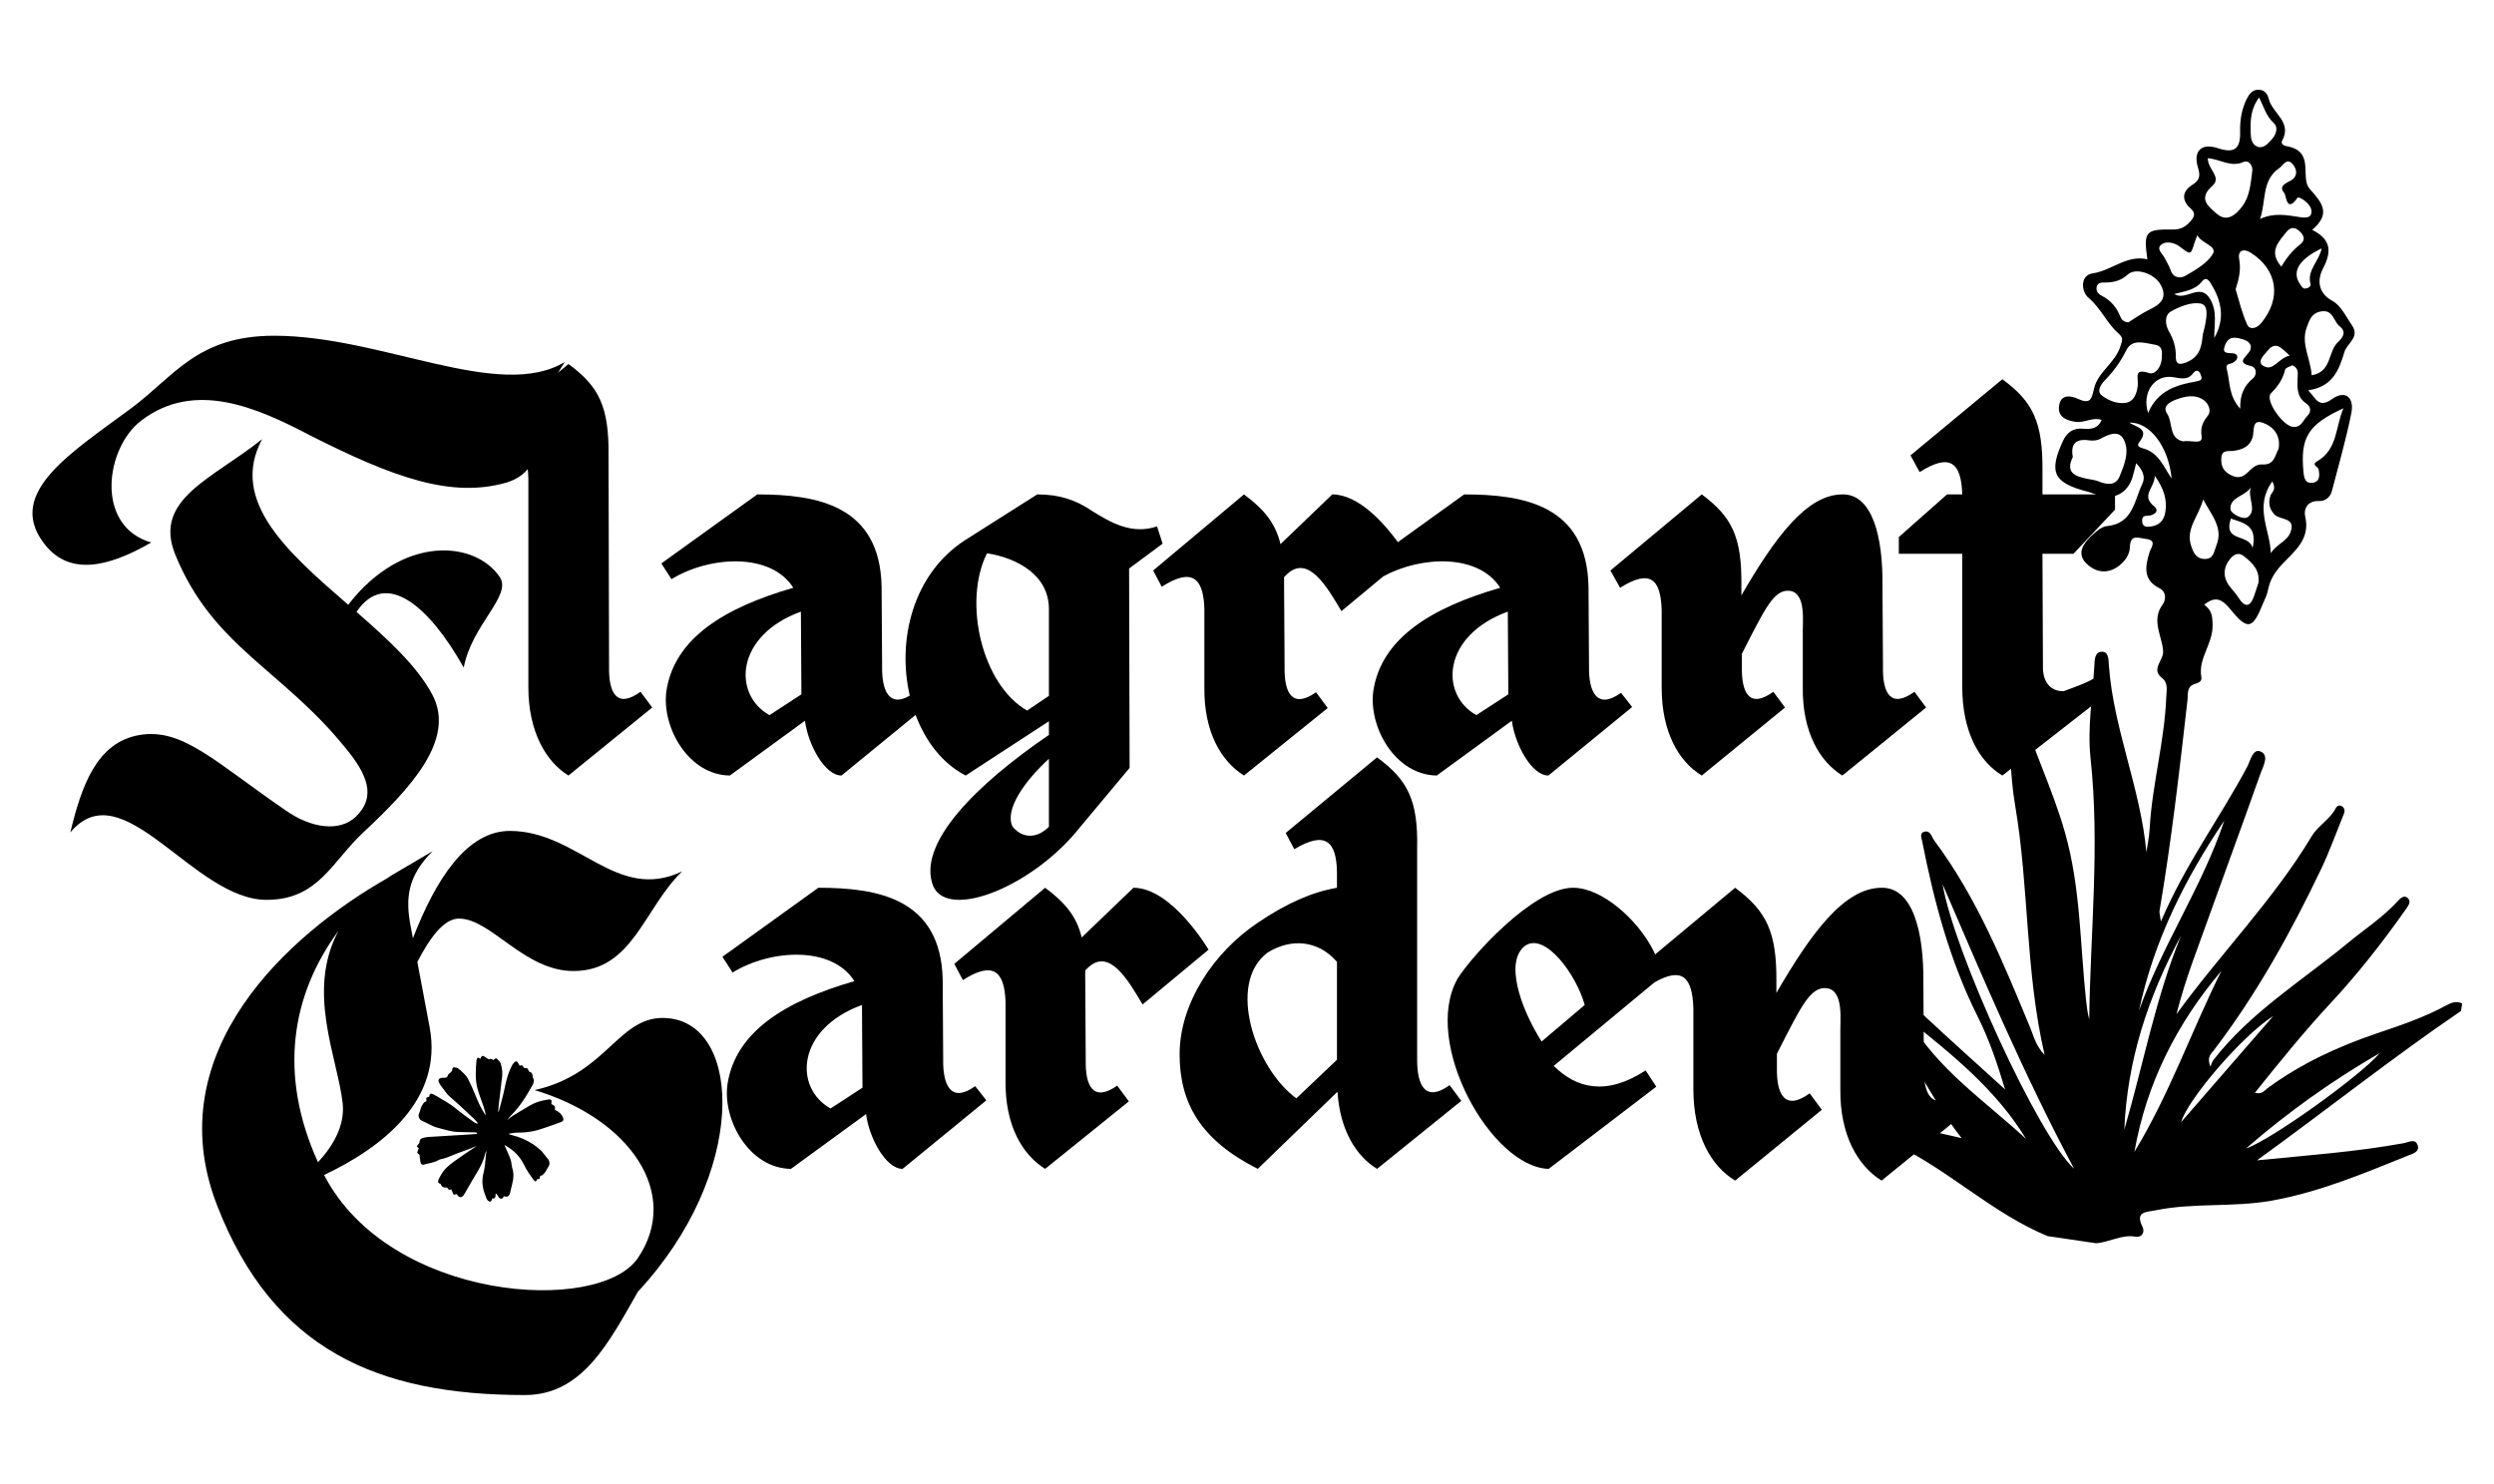 <?xml version="1.0" encoding="UTF-8" standalone="no"?>
<!DOCTYPE svg PUBLIC "-//W3C//DTD SVG 1.1//EN" "http://www.w3.org/Graphics/SVG/1.1/DTD/svg11.dtd">
<svg width="100%" height="100%" viewBox="0 0 924 550" version="1.1" xmlns="http://www.w3.org/2000/svg" xmlns:xlink="http://www.w3.org/1999/xlink" xml:space="preserve" xmlns:serif="http://www.serif.com/" style="fill-rule:evenodd;clip-rule:evenodd;stroke-linejoin:round;stroke-miterlimit:2;">
    <g transform="matrix(1.262,0,0,1.262,-108.669,-368.21)">
        <path d="M124.57,411.697C137.33,402.237 143.93,390.357 166.591,390.357C198.271,390.357 232.591,409.717 251.951,398.057C242.051,411.917 248.871,429.297 234.791,433.477C218.731,438.097 201.791,432.157 176.711,419.397C161.531,411.477 143.271,403.337 127.65,415.217C117.09,423.137 113.79,446.237 130.51,451.077C117.53,458.557 106.09,460.977 98.83,451.077C87.83,436.337 107.41,424.458 124.57,411.697ZM164.39,556.018C142.83,556.018 122.15,517.738 106.75,536.218C110.05,522.578 114.45,509.818 126.99,507.618C139.75,505.418 149.21,515.538 170.111,529.838C177.371,534.899 185.731,536.218 190.571,531.598C196.731,525.658 193.871,519.058 187.491,511.358C168.791,488.258 148.551,481.658 137.551,454.598C130.951,438.318 148.551,432.378 163.072,420.718C153.244,438.971 170.836,454.174 188.337,469.364C204.274,448.743 225.526,450.484 232.808,461.191C236.548,466.691 224.668,475.051 222.248,487.811C212.245,469.936 199.363,458.65 190.766,471.472C199.844,479.383 208.549,487.325 213.008,495.729C220.048,508.929 206.628,523.229 192.768,536.209C183.528,544.789 179.568,556.01 164.388,556.01L164.39,556.018Z" style="fill-rule:nonzero;"/>
    </g>
    <g transform="matrix(1.262,0,0,1.262,-108.669,-368.21)">
        <path d="M282.201,590.764C267.681,589.444 264.821,607.044 243.041,611.884C270.981,620.244 286.161,642.244 273.401,661.164C262.051,677.974 200.501,674.004 181.251,636.804C198.131,628.824 216.261,614.954 212.241,593.414L208.631,574.244C212.341,567.094 216.441,561.514 220.821,561.514C230.281,561.514 239.961,576.914 254.481,576.914C271.861,576.914 275.161,558.434 286.381,547.654C267.021,556.894 255.801,535.774 235.781,535.774C223.071,535.774 213.961,550.154 207.331,567.294L206.741,564.154C204.981,555.354 205.861,548.974 213.121,541.714L200.801,548.974C200.471,549.194 200.151,549.424 199.831,549.644C171.121,565.984 132.401,600.414 149.761,645.544C166.261,688.224 197.061,701.434 240.181,701.434C257.121,701.434 264.821,686.024 273.401,671.064C305.521,636.524 304.201,592.744 282.201,590.764ZM185.481,565.094C175.921,582.964 185.211,602.284 186.721,615.854C187.361,622.244 183.991,628.184 179.461,633.074C167.701,607.145 171.711,583.824 185.481,565.094Z" style="fill-rule:nonzero;"/>
    </g>
    <g transform="matrix(1.262,0,0,1.262,-108.669,-368.21)">
        <path d="M687.236,654.763C671.136,648.111 658.529,635.632 642.965,628.075C641.34,627.279 639.893,626.041 638.475,624.881C637.403,623.997 635.524,623.221 636.186,621.519C636.938,619.589 638.772,620.77 640.057,621.039C647.053,622.545 654.028,624.175 661.983,625.982C654.28,616.21 649.405,605.351 642.358,595.893C636.483,588.01 632.952,578.768 627.139,570.895C626.508,570.028 625.715,568.846 627.039,568.057C628.631,567.113 629.242,568.776 630.076,569.632C644.021,584.034 658.951,597.38 674.75,611.692C672.34,603.657 669.973,596.831 666.719,590.318C658.561,574.04 653.907,556.639 650.422,538.861C650.221,537.815 649.572,536.404 650.986,536.015C652.884,535.495 653.166,537.53 653.98,538.625C666.457,555.345 674.222,574.502 682.132,593.575C683.157,596.034 683.691,598.774 686.357,601.554C680.64,576.898 681.81,552.375 677.718,528.409C676.109,519.008 676.226,509.319 675.614,499.75C675.542,498.546 675.216,496.811 676.692,496.367C678.417,495.846 678.678,497.578 679.026,498.767C682.747,511.489 688.678,523.382 692.325,536.213C696.934,552.444 696.747,569.021 698.509,585.463C698.722,587.366 698.948,589.263 699.45,591.129C699.766,565.56 702.612,540.057 699.835,514.446C698.882,505.569 700.423,496.412 700.948,487.405C701.048,485.685 700.962,483.091 703.3,483.152C705.206,483.198 705.118,485.662 705.226,487.235C706.58,505.843 714.507,523.193 716.23,541.986C716.554,539.767 717.048,537.572 717.171,535.356C717.882,522.253 721.569,509.517 722.071,496.384C722.149,494.379 722.7,492.33 720.753,490.809C717.497,488.272 721.294,485.717 721.144,483.008C720.902,478.609 717.527,473.917 721.019,469.267C721.794,468.22 722.396,465.669 720.013,464.473C715.204,462.063 715.861,458.15 717.13,454.004C717.573,452.536 719.554,450.415 715.993,450.004C713.931,449.765 711.514,448.523 711.395,452.353C711.327,454.683 709.944,456.569 708.153,457.943C704.835,460.48 701.28,459.861 698.608,457.233C695.67,454.333 697.698,451.412 700.063,449.146C701.36,447.908 703.03,446.427 704.651,446.263C712.354,445.499 712.671,438.753 715.065,433.772C716.003,431.829 715.184,429.829 713.225,427.79C712.815,429.367 712.547,430.643 712.155,431.884C710.733,436.5 706.856,438.616 702.292,437.283C701.224,436.98 700.235,436.472 699.169,436.202C688.944,433.585 687.415,430.544 691.802,421.129C692.886,418.796 694.743,417.415 697.532,417.656C699.776,417.848 701.966,417.783 703.098,415.078C700.383,414.171 698.012,416.032 695.469,415.65C692.668,415.231 690.114,414.169 690.602,410.9C691.123,407.412 694.071,407.926 696.247,408.931C699.849,410.558 700.159,408.886 700.864,405.851C702.005,400.952 707.171,398.299 708.653,393.313C709.159,391.581 709.604,391.081 707.913,389.574C704.581,386.608 702.851,382.246 699.231,379.213C697.047,377.383 696.737,372.586 700.461,372.045C706.086,371.227 710.477,366.491 716.518,367.92C715.377,359.765 715.93,359.031 723.954,359.17C726.472,359.218 728.042,358.191 729.511,356.333C731.329,354.002 729.159,353.239 728.152,351.857C726.504,349.581 727.429,347.498 729.5,346.198C731.662,344.838 732.234,343.744 731.379,340.996C729.887,336.114 732.391,333.675 737.19,335.276C742.336,336.984 743.887,335.276 743.749,330.294C743.671,326.983 744.224,323.66 745.782,320.637C746.462,319.308 747.413,318.102 749.122,318.111C750.88,318.12 751.802,319.312 752.161,320.825C753.167,325.007 759.136,327.595 756.063,333.121C755.682,333.791 756.317,334.473 757.17,334.64C757.711,334.752 758.252,334.855 758.783,335.022C765.41,337.094 761.338,344.094 764.195,347.266C767.957,351.426 770.424,354.563 764.898,359.269C770.22,361.931 770.847,365.347 768.093,370.582C766.566,373.495 766.204,377.598 770.851,380.127C773.353,381.488 774.859,384.799 776.628,387.367C778.962,390.8 775.126,392.576 774.349,395.181C772.779,400.484 770.828,405.409 763.732,406.366C766.072,408.888 766.836,411.76 770.804,408.914C774.519,406.257 777.339,408.375 776.396,413.084C774.845,420.835 772.652,428.436 770.658,436.081C770.183,437.883 768.603,438.973 766.935,438.898C763.46,438.726 762.345,441.369 762.847,443.436C764.482,450.203 759.505,453.764 756.025,457.519C753.754,459.96 752.455,462.206 751.875,465.267C751.637,466.515 750.996,467.687 750.512,468.891C747.432,476.57 746.006,476.99 740.883,470.685C738.414,467.66 736.449,466.709 733.205,469.347C735.381,470.95 735.641,472.529 735.664,475.452C735.717,480.954 731.387,485.102 732.365,490.531C732.67,492.294 730.984,492.281 729.861,492.849C728.068,493.747 728.486,495.729 728.304,497.291C725.95,518.009 723.581,538.726 720.081,559.291C719.999,559.747 720.2,560.245 720.489,562.377C727.706,545.455 737.884,531.881 745.803,516.983C746.77,515.173 747.451,511.538 749.69,512.432C752.411,513.518 750.514,516.764 749.776,518.81C743.239,537.212 736.501,555.55 729.899,573.942C728.057,579.061 726.428,584.267 725.055,589.599C737.93,571.832 753.448,556.179 764.752,537.35C766.695,534.11 770.166,532.402 771.844,529.051C772.153,528.443 772.967,527.998 773.721,528.585C774.879,529.481 774.299,530.566 773.879,531.569C771.803,536.692 769.936,541.921 767.559,546.903C758.651,565.56 748.655,583.599 736.094,600.113C735.264,601.209 733.864,602.109 735.035,605C735.308,604.354 735.474,603.612 735.885,603.076C746.78,589.011 761.912,579.797 775.373,568.69C780.187,564.711 785.457,561.291 789.76,556.671C790.6,555.778 791.725,554.378 792.959,555.479C794.121,556.514 793.055,557.849 792.311,558.91C785.51,568.567 778.229,577.847 770.174,586.497C762.447,594.809 755.344,603.615 748.094,612.657C750.102,613.259 750.891,612.004 751.807,611.323C761.561,604.141 772.389,599.134 783.778,595.266C790.758,592.896 797.739,590.567 804.237,587.029C805.749,586.195 807.235,585.623 808.925,586.444L808.601,588.639C788.394,602.392 769.285,617.621 748.693,632.503C763.787,631.027 777.871,630.002 791.789,627.465C793.166,627.215 795.014,626.068 795.766,627.808C796.719,629.989 794.452,630.551 793.028,631.116C779.917,636.4 766.868,641.896 752.821,644.38C741.557,646.361 730.042,644.895 718.821,647.205C716.167,647.743 712.831,647.502 715.081,652.012C715.858,653.578 714.911,655.246 713.063,654.926C708.899,654.209 705.37,656.602 701.436,656.846L687.236,654.763ZM695.002,634.977C680.109,607.01 668.344,579.165 656.398,551.423C659.729,571.355 684.641,625.571 695.002,634.977M738.273,576.855C725.173,592.314 716.296,609.774 712.718,629.998C723.061,613.045 729.504,594.363 738.273,576.855M694.635,425.954C692.309,430.686 695.447,431.673 698.981,432.394C700.063,432.609 701.182,432.718 702.18,433.122C704.635,434.145 707.231,434.438 708.34,431.721C709.762,428.251 711.442,424.239 709.508,420.71C708.031,418.016 705.108,419.305 702.711,420.63C701.815,421.12 700.539,421.238 699.488,421.085C695.611,420.515 693.895,421.989 694.635,425.954M710.918,386.437C712.816,385.272 714.893,383.77 717.166,382.677C720.352,381.153 722.465,379.285 720.492,375.526C718.728,372.161 713.193,370.193 710.765,372.385C708.773,374.189 706.74,374.681 704.296,374.734C703.276,374.753 701.944,374.589 701.626,376.043C701.347,377.341 702.218,378.163 703.216,378.673C705.804,379.997 707.495,382.053 708.566,384.712C708.914,385.57 709.484,386.314 710.918,386.437M742.432,376.727C743.379,379.771 744.221,383.646 745.858,387.154C746.555,388.669 748.579,388.305 749.944,386.642C755.946,379.345 754.762,371.038 746.919,366.012C744.605,364.534 743.011,365.486 743.46,367.818C744.008,370.715 743.537,373.259 742.432,376.727M720.752,396.814C720.74,395.562 721.309,393.41 718.684,392.984C715.68,392.51 712.065,391.091 710.286,394.693C708.626,398.071 706.522,400.908 703.948,403.547C702.79,404.732 701.602,406.712 703.108,407.878C705.059,409.382 707.694,410.456 710.219,410.052C712.723,409.654 713.483,407.007 713.698,404.948C713.946,402.604 712.352,399.829 717.048,401.326C718.641,401.837 720.65,399.792 720.752,396.814M734.268,338.206C734.2,341.584 738.52,343.793 735.549,346.39C731.205,350.196 734.649,352.574 736.936,354.565C739.954,357.188 742.604,354.705 744.358,352.381C746.618,349.398 746.85,345.527 747.329,341.926C747.515,340.558 746.36,338.605 744.692,339.352C741.033,340.968 737.949,338.562 734.268,338.206M680.893,626.206C672.196,611.89 659.377,601.558 646.514,591.275C654.932,605.841 668.863,615.071 680.893,626.206M732.783,390.048C733.135,388.583 733.344,387.88 733.482,387.158C733.908,384.808 734.564,381.339 732.127,380.9C729.43,380.423 726.065,381.752 723.496,383.189C721.439,384.346 721.723,387.131 722.879,389.149C724.203,391.441 724.914,393.732 724.861,396.403C724.838,398.432 725.537,399.164 727.965,398.174C732.26,396.45 732.475,392.907 732.783,390.048M714.074,588.521C720.91,569.188 732.648,552.141 739.095,532.759C727.488,549.913 718.379,568.194 714.074,588.521M755.039,423.583C755.769,419.439 753.322,416.99 750.56,415.962C747.027,414.644 747.962,418.477 747.423,420.18C746.548,422.947 744.509,423.696 742.079,424.138C740.597,424.404 738.423,423.657 738.243,426.099C738.106,427.894 738.411,429.665 740.278,430.852C742.206,432.071 743.842,432.401 745.688,430.76C747.014,429.584 748.192,427.998 750.292,428.154C753.836,428.416 754.004,425.359 755.039,423.583M709.748,623.479C715.299,604.49 718.885,584.944 726.398,566.541C716.787,584.337 710.584,603.143 709.748,623.479M764.77,401.965C770.709,400.959 769.485,395.018 772.45,392.259C773.753,391.03 775.151,389.3 772.981,387.601C771.126,386.167 771.12,382.535 767.413,383.233C764.642,383.746 764.079,385.865 763.325,387.876C761.531,392.606 764.346,396.828 764.77,401.965M749.59,356.07C753.738,354.139 757.498,354.958 761.289,355.524C762.914,355.771 765.066,355.894 764.639,353.37C764.28,351.316 760.934,349.316 760.592,349.83C757.375,354.585 757.27,349.059 756.715,348.437C755.133,346.695 756.647,345.78 758.36,344.935C760.684,343.784 760.622,341.629 759.157,339.946C757.395,337.944 756.425,340.326 755.214,341.156C749.953,344.772 751.436,350.936 749.59,356.07M774.09,411.661C763.588,416.466 761.404,420.291 762.346,430.345C762.52,432.234 762.891,433.829 765.057,433.527C767.305,433.212 767.063,431.184 766.805,429.596C766.676,428.82 764.532,428.27 766.336,427.237C772.475,423.743 771.715,416.943 774.09,411.661M727.092,421.385C729.231,420.901 732.799,422.515 732.447,419.978C732.052,417.121 732.779,415.751 734.301,413.789C735.383,412.414 734.459,410.295 733.151,409.328C730.569,407.408 727.51,408.135 724.811,409.15C723.29,409.725 720.823,411.033 722.268,413.157C724.086,415.82 722.693,420.577 727.092,421.385M759.094,399.024C758.408,399.407 757.112,399.725 756.961,400.315C756.273,403.111 754.908,405.161 752.799,407.263C750.879,409.191 756.379,416.994 759.375,417.145C761.76,417.269 762.223,415.16 763.449,413.953C764.781,412.624 764.498,411.154 763.119,410.217C760.377,408.345 760.529,405.714 760.613,402.909C760.658,401.61 761.07,399.904 759.094,399.024M745.494,629.019C753.039,626.441 779.543,607.29 784.724,601.018C770.545,609.225 757.576,618.517 745.494,629.019M743.775,411.785C743.664,407.678 744.939,405.035 747.449,402.943C748.914,401.706 748.461,399.631 747.049,399.302C742.922,398.34 744.848,397.147 746.324,395.234C747.51,393.69 746.836,392.131 744.746,391.477C742.494,390.775 740.377,390.293 739.301,393.177C738.588,395.113 739.133,395.468 741.278,395.485C743.243,395.507 743.567,397.144 741.674,398.27C740.817,398.773 739.36,398.43 739.842,400.195C740.82,403.792 740.252,407.879 743.775,411.785M732.895,438.438C731.53,443.497 727.737,446.965 729.34,451.969C729.983,453.959 730.766,455.809 733.238,455.907C736.006,456.015 736.045,453.771 736.787,451.911C738.826,446.822 735.547,443.33 732.895,438.438M749.127,462.907C749.584,459.199 747.356,457.064 744.867,455.109C743.494,454.027 742.209,454.314 741.049,455.62C739.162,457.755 738.604,460.19 739.877,462.709C740.676,464.294 742.166,465.522 743.113,467.049C745.213,470.424 746.748,470.085 747.955,466.479C748.352,465.269 748.748,464.053 749.127,462.907M731.193,360.811C730.939,361.492 730.64,362.149 730.427,362.836C729.198,366.794 729.296,366.679 725.98,364.158C724.513,363.047 722.166,362.508 720.781,363.474C718.857,364.805 721.013,366.276 721.652,367.636C722.195,368.781 722.939,369.859 723.328,371.053C724.14,373.544 726.332,373.568 727.764,372.721C730.696,370.991 734.071,369.115 735.717,366.364C737.172,363.933 732.254,363.25 731.193,360.811M753.492,590.122C744.279,595.932 728.297,614.743 726.424,621.284C735.758,610.532 744.625,600.331 753.492,590.122M752.752,454.219C754.371,451.601 757.568,450.708 758.535,448.083C760.207,443.568 755.471,444.566 753.834,442.865C752.365,441.326 751.908,439.387 752.693,437.228C753.06,436.273 754.523,435.528 753.197,433.147C747.775,440.651 752.604,447.436 752.752,454.219M749.328,320.396C746.756,323.826 746.766,327.225 746.838,330.679C746.875,332.46 747.154,334.227 748.887,334.854C750.651,335.484 751.953,333.852 752.969,332.775C754.231,331.435 755.135,329.229 753.553,327.811C751.414,325.891 750.738,323.242 749.328,320.396M716.732,413.061C719.554,406.328 725.22,404.765 731.009,403.746C732.939,403.408 732.45,402.61 732.109,401.64C731.713,400.509 730.777,400.29 730.07,401.244C728.422,403.462 726.513,402.939 724.185,402.532C718.812,401.596 714.758,406.841 716.732,413.061M718.701,431.478C718.621,435.202 714.496,437.145 718.523,440.48C720.263,441.921 718.357,443.262 716.326,443.238C715.021,443.224 714.912,444.143 715.008,445.077C715.113,446.222 715.975,446.518 716.967,446.454C719.676,446.255 721.377,444.884 721.799,442.123C722.355,438.566 721.455,435.417 718.701,431.478M723.646,432.318C722.748,422.948 717.257,415.63 711.173,415.865C713.355,417.259 717.247,417.678 714.146,421.595C713.312,422.642 714.105,423.138 715.13,423.402C719.77,424.56 721.275,428.792 723.646,432.318M724.422,378.096C727.789,380.334 732.026,374.568 734.961,379.615C737.127,383.322 736.094,387.171 736.16,391.005C739.422,385.337 738.308,380.01 735.035,374.834C734.353,373.765 733.594,373.121 732.564,374.414C730.523,376.985 727.469,377.302 724.422,378.096M755.857,370.069C757.451,367.343 759.169,365.264 761.347,363.568C762.779,362.455 762.74,361.232 761.435,359.901C760.003,358.448 758.679,358.222 757.328,359.902C754.965,362.863 752.027,365.714 755.857,370.069M767.674,364.708C760.893,367.978 758.82,371.643 761.397,375.297C761.827,375.893 762.114,376.629 763.014,376.487C763.776,376.357 764.608,375.906 764.395,375.1C763.344,371.058 766.996,368.44 767.674,364.708M746.881,434.888C745.137,437.592 740.543,437.772 740.936,441.371C741.071,442.634 744.692,444.562 746.002,443.617C748.828,441.564 745.836,437.889 746.881,434.888M741.023,444.055C738.681,451.198 746.302,448.309 747.4,452.698C748.938,446.09 744.883,445.356 741.023,444.055M758.322,396.2C755.898,394.037 754.271,391.781 751.883,394.688C750.799,396.013 748.496,397.966 750.6,399.236C753.506,400.985 754.957,396.875 758.322,396.2" style="fill-rule:nonzero;"/>
    </g>
    <g transform="matrix(1,0,0,1,-6.462,-445)">
        <g transform="matrix(1.262,0,0,1.262,-102.207,76.79)">
            <path d="M264.911,487.464L264.761,425.484C264.911,411.174 261.931,405.214 252.991,398.664L226.321,421.014L228.711,425.784C237.501,420.264 241.071,423.244 241.221,432.334L241.221,493.574C241.221,506.694 246.441,515.484 252.991,519.504L277.581,499.534L274.151,494.914C267.151,499.984 264.761,495.214 264.911,487.464Z" style="fill-rule:nonzero;"/>
        </g>
        <g transform="matrix(1.262,0,0,1.262,-102.207,76.79)">
            <path d="M322.431,503.415C323.321,510.415 328.241,519.505 333.151,519.505L354.901,501.705C357.821,509.515 362.851,516.035 369.611,519.505L394.041,503.565L394.041,507.585C372.881,522.035 355.151,539.475 360.071,551.985C364.541,562.115 389.571,551.985 403.281,534.555L417.731,517.265L417.581,458.715L427.421,451.415L425.781,446.345C418.331,448.875 412.071,445.155 406.561,441.725C401.941,438.595 397.171,436.955 390.611,436.955L369.461,450.365C353.971,460.395 349.451,479.895 353.191,496.045C347.151,499.615 344.931,494.575 345.071,487.315L344.921,464.075C344.481,440.085 325.851,436.955 308.421,436.955L280.261,457.225L283.241,461.845C294.411,454.985 312.441,453.945 319.001,464.375C298.881,470.185 284.131,479.125 281.751,494.625C280.261,505.205 288.151,519.355 300.371,519.505L322.431,503.415ZM394.041,534.554C389.871,538.724 385.551,537.384 383.311,534.404C381.081,529.484 386.741,521.294 394.041,514.584L394.041,534.554ZM375.861,454.244C384.511,455.584 394.041,460.494 394.041,470.634L394.041,496.114L387.631,500.434C374.371,492.834 368.711,468.544 375.861,454.244ZM321.231,471.375L321.381,495.665L312.001,501.775C301.121,495.665 302.011,478.384 321.231,471.375Z" style="fill-rule:nonzero;"/>
        </g>
        <g transform="matrix(1.262,0,0,1.262,-102.207,76.79)">
            <path d="M427.171,464.074C435.961,458.414 439.391,461.394 439.681,470.484L439.681,493.724C439.541,506.694 444.601,515.334 451.311,519.504L475.891,499.684L472.461,495.064C465.461,499.984 463.081,495.214 463.231,487.614L463.081,463.474L463.081,461.244L463.971,460.354C470.231,454.534 475.741,464.224 479.921,471.224L492.211,461.014C503.432,454.914 520.24,454.384 526.531,464.374C506.411,470.184 491.661,479.124 489.281,494.624C487.791,505.204 495.681,519.354 507.9,519.504L529.951,503.414C530.851,510.414 535.761,519.504 540.681,519.504L565.271,499.384L561.99,495.214C554.99,500.284 552.451,495.064 552.601,487.314L552.451,464.074C552.011,440.084 533.381,436.954 515.951,436.954L496.49,450.964C492.57,445.604 485.041,436.954 477.23,436.954L462.03,451.554C460.54,445.304 457.12,441.274 451.31,436.954L424.64,459.304L427.171,464.074ZM528.911,495.665L519.521,501.775C508.65,495.665 509.541,478.385 528.76,471.375L528.911,495.665Z" style="fill-rule:nonzero;"/>
        </g>
        <g transform="matrix(1.262,0,0,1.262,-102.207,76.79)">
            <path d="M573.932,470.924L573.932,493.724C573.932,506.834 579.001,515.484 585.702,519.504L610.141,499.534L606.711,494.914C599.711,499.984 597.331,495.214 597.481,487.614L597.481,483.744C604.332,470.334 606.862,464.824 611.481,465.264C616.551,465.864 615.211,474.804 615.362,478.234L615.362,493.724C615.212,506.834 620.422,515.484 626.981,519.504L651.561,499.534L648.141,494.914C641.131,499.984 638.75,495.214 638.901,487.614L638.751,463.624C638.901,449.324 635.772,436.804 626.981,436.954C616.401,436.954 607.011,449.924 597.332,466.604L597.332,463.624C597.481,449.324 594.502,443.514 585.702,436.954L558.882,459.304L561.722,464.374C570.511,458.864 573.641,461.694 573.932,470.924Z" style="fill-rule:nonzero;"/>
        </g>
        <g transform="matrix(1.262,0,0,1.262,-102.207,76.79)">
            <path d="M707.021,441.424L707.021,436.954L685.72,436.954L685.72,430.104C685.861,415.654 682.89,409.694 673.941,403.134L646.98,425.484L649.66,430.404C658.601,424.734 661.881,427.574 662.172,436.954L657.701,436.954L643.551,449.474L643.551,454.394L662.172,454.394L662.172,493.424C662.172,506.834 667.24,515.484 673.942,519.504L681.512,513.604L689.25,507.574L689.271,507.554L690.371,506.694L694.191,503.714L705.091,495.214L701.659,490.444C699.46,492.134 693.77,494.044 691.94,494.734L691.94,494.744C688.049,494.814 685.78,492.024 685.86,487.464L685.719,454.394L694.809,454.394L707.021,441.424Z" style="fill-rule:nonzero;"/>
        </g>
        <g transform="matrix(1.262,0,0,1.262,-102.207,76.79)">
            <path d="M363.001,602.834L362.861,579.584C362.411,555.594 343.781,552.464 326.351,552.464L298.191,572.734L301.171,577.354C312.341,570.494 330.371,569.454 336.931,579.884C316.811,585.694 302.061,594.634 299.681,610.134C298.191,620.714 306.091,634.864 318.301,635.014L340.361,618.924C341.251,625.924 346.171,635.014 351.081,635.014L375.671,614.894L372.391,610.724C365.391,615.794 362.861,610.574 363.001,602.834ZM329.931,617.284C319.051,611.174 319.941,593.894 339.161,586.884L339.311,611.174L329.931,617.284Z" style="fill-rule:nonzero;"/>
        </g>
        <g transform="matrix(1.262,0,0,1.262,-102.207,76.79)">
            <path d="M405.591,575.864C411.851,570.044 417.371,579.734 421.541,586.734L440.911,570.644C440.911,570.644 430.181,552.464 418.861,552.464L403.661,567.064C402.171,560.814 398.741,556.784 392.931,552.464L366.261,574.814L368.791,579.584C377.581,573.924 381.011,576.904 381.311,585.994L381.311,609.234C381.161,622.204 386.221,630.844 392.931,635.014L417.511,615.194L414.091,610.574C407.081,615.494 404.701,610.724 404.851,603.124L404.701,578.984L404.701,576.754L405.591,575.864Z" style="fill-rule:nonzero;"/>
        </g>
        <g transform="matrix(1.262,0,0,1.262,-102.207,76.79)">
            <path d="M502.141,602.974L502.141,540.844C502.442,526.694 499.311,520.734 490.371,514.174L463.551,536.374L466.081,541.144C475.021,535.774 478.451,538.614 478.602,547.844L478.602,552.464C471.602,553.654 463.852,556.934 455.352,562.744C442.392,571.394 432.412,586.444 432.412,601.344C432.412,615.644 438.522,626.524 455.352,635.014L478.752,612.364C479.491,623.694 484.262,631.284 490.372,635.014L515.102,615.044L511.682,610.424C504.671,615.494 502.141,610.724 502.141,602.974ZM478.602,602.974L466.682,614.304C454.612,605.514 446.122,580.624 458.192,571.534C465.042,567.214 473.092,567.814 478.603,574.224L478.603,602.974L478.602,602.974Z" style="fill-rule:nonzero;"/>
        </g>
        <g transform="matrix(1.262,0,0,1.262,-102.207,76.79)">
            <path d="M650.912,605.237L650.758,580.248C650.912,565.348 647.651,552.311 638.494,552.466C627.474,552.466 617.696,565.969 607.607,583.352L607.607,580.248C607.763,565.348 604.659,559.295 595.502,552.466L572.024,572.03C571.838,571.616 571.644,571.201 571.431,570.784C566.92,561.924 556.521,552.464 547.91,552.464C536.139,552.464 517.819,572.884 513.94,579.284C503.509,598.064 523.919,634.564 540.759,635.014L572.35,610.874L569.219,606.104C557.6,613.704 548.809,611.324 542.249,604.764L569.35,582.294L571.799,580.262C579.968,575.602 582.944,578.699 583.238,587.853L583.238,611.6C583.238,625.258 588.515,634.26 595.5,638.451L620.954,617.653L617.385,612.841C610.089,618.118 607.606,613.151 607.762,605.236L607.762,601.2C614.901,587.231 617.539,581.489 622.352,581.954C627.627,582.576 626.231,591.888 626.385,595.458L626.385,611.6C626.231,625.258 631.664,634.26 638.492,638.451L664.101,617.653L660.531,612.841C653.238,618.119 650.758,613.152 650.912,605.237ZM538.682,597.614C532.272,587.484 527.801,573.924 533.911,569.454C539.721,565.574 548.81,577.794 551.341,586.884L538.682,597.614Z" style="fill-rule:nonzero;"/>
        </g>
    </g>
    <g transform="matrix(1.262,0,0,1.262,-108.669,-368.21)">
        <path d="M250.618,621.348C248.997,621.911 247.376,622.473 245.76,623.053C243.298,623.941 240.772,624.395 238.146,624.36C237.293,624.348 236.44,624.555 235.512,624.673C235.627,624.84 235.64,624.882 235.661,624.89C235.882,624.959 236.104,625.034 236.33,625.083C238.581,625.617 240.673,626.525 242.603,627.785C243.194,628.169 243.744,628.621 244.28,629.088C244.28,629.088 244.914,629.552 245.159,629.857L245.164,629.86C245.816,630.655 246.451,631.485 247.098,632.291C247.483,632.769 247.566,633.8 247.092,634.417C246.624,635.023 246.385,635.865 245.8,636.413C245.538,636.659 245.349,636.982 244.994,636.998C244.75,637.01 244.597,637.107 244.608,637.487C244.617,637.863 244.441,638.055 244.136,638.02C244.033,638.004 243.928,638.011 243.83,638.009C243.553,638.805 243.252,638.877 242.765,638.275C242.69,638.181 242.621,638.075 242.549,637.975C242.388,637.747 242.227,637.52 242.069,637.287C241.798,636.892 241.525,636.497 241.249,636.102C240.455,634.943 239.713,633.264 239.122,632.366C237.931,630.554 236.226,629.105 234.202,627.985C234.275,628.169 234.327,628.293 234.38,628.423C234.934,629.719 235.552,630.992 236.022,632.319C236.3,633.095 236.261,633.985 236.503,634.781C236.972,636.308 236.917,637.801 236.505,639.319C236.255,640.249 236.053,641.191 235.833,642.125C235.608,643.079 234.973,643.409 234.1,643.034C233.868,643.304 233.703,643.643 233.446,643.752C233.238,643.837 232.911,643.649 232.739,643.607C232.741,643.629 232.743,643.652 232.745,643.674C232.405,643.193 232.116,642.615 231.83,642.374C231.208,641.858 232.133,643.39 230.911,643.806C230.861,643.732 230.803,643.646 230.745,643.547C230.599,643.857 230.53,644.017 230.456,644.174C230.204,644.754 230.003,644.785 229.486,644.431C228.911,644.036 228.831,643.393 228.601,642.821C227.727,640.705 227.462,638.483 228.036,636.303C228.599,634.183 228.567,632.021 228.896,629.897C228.898,629.873 228.857,629.843 228.808,629.774C228.7,630.128 228.599,630.448 228.505,630.775C228.03,632.489 227.338,634.101 226.402,635.627C225.222,637.544 224.122,639.51 222.987,641.454C222.728,641.9 222.52,642.392 222.192,642.784C221.545,643.556 220.904,643.49 220.334,642.656C220.275,642.571 220.217,642.485 220.162,642.408C219.24,642.701 219.228,642.69 218.908,641.759C218.826,641.512 218.714,641.279 218.596,640.997C218.098,641.3 217.779,641.185 217.542,640.718C217.477,640.593 217.254,640.444 217.135,640.466C216.207,640.626 215.713,640.175 215.42,639.394C215.159,639.318 214.827,639.207 214.775,639.017C214.696,638.737 214.742,638.373 214.861,638.099C215.088,637.575 215.407,637.091 215.689,636.596C216.636,634.933 218.117,633.791 219.616,632.695C221.461,631.346 223.382,630.101 225.267,628.812C225.538,628.624 225.802,628.428 226.067,628.237C225.429,628.478 224.834,628.814 224.209,629.052C222.588,629.675 220.924,630.19 219.334,630.869C218.129,631.387 216.933,631.888 215.647,632.149C215.382,632.2 215.108,632.268 214.888,632.404C213.523,633.244 211.923,633.33 210.446,633.793C210.25,633.856 209.834,633.7 209.736,633.528C209.55,633.187 209.5,632.763 209.433,632.367C209.361,631.908 209.357,631.442 209.282,630.983C209.263,630.858 209.129,630.702 209.005,630.65C208.61,630.483 208.571,630.21 208.7,629.863C208.817,629.548 208.945,629.239 209.06,628.938C208.376,628.493 208.378,628.436 208.884,627.814C209.048,627.612 209.251,627.382 209.273,627.147C209.349,626.475 209.498,626.174 210.149,625.98C210.676,625.823 211.223,625.683 211.773,625.65C215.658,625.398 219.545,625.184 223.433,624.945C224.333,624.892 225.233,624.81 226.133,624.743C226.147,624.664 226.165,624.584 226.184,624.504C226.046,624.433 225.905,624.307 225.768,624.301C224.628,624.266 223.484,624.267 222.342,624.225C221.203,624.181 220.046,624.213 218.935,624.012C217.411,623.738 215.916,623.282 214.414,622.884C213.968,622.765 213.525,622.612 213.107,622.414C212.01,621.895 210.933,621.339 209.84,620.806C209.196,620.494 208.745,619.512 209.145,618.706C209.535,617.917 209.559,616.991 210.123,616.206C210.373,615.855 210.509,615.464 210.951,615.301C211.258,615.187 211.417,615.031 211.283,614.66C211.146,614.294 211.302,614.033 211.701,613.946C211.837,613.916 211.971,613.866 212.099,613.828C212.182,612.931 212.539,612.735 213.358,613.131C213.485,613.196 213.61,613.272 213.733,613.341C214.014,613.5 214.295,613.659 214.572,613.82C216.448,614.928 218.357,615.962 220.047,617.386C221.693,618.777 223.493,620.001 225.237,621.28C225.523,621.489 225.876,621.608 226.199,621.768C226.234,621.729 226.269,621.691 226.306,621.657C226.269,621.533 226.267,621.384 226.19,621.3C225.928,620.986 225.655,620.679 225.357,620.4C223.863,618.991 222.366,617.588 220.863,616.192C220.262,615.638 219.627,615.117 219.018,614.566C218.478,614.083 217.893,613.626 217.43,613.073C216.739,612.261 216.126,611.379 215.494,610.511C215.274,610.212 215.062,609.893 214.927,609.55C214.688,608.949 214.932,608.469 215.567,608.327C215.944,608.244 216.342,608.265 216.734,608.26C217.167,608.258 217.435,608.089 217.555,607.647C217.605,607.44 217.737,607.209 217.904,607.094C218.459,606.714 218.918,606.311 218.934,605.569C218.94,605.432 219.189,605.184 219.303,605.193C219.738,605.241 220.267,605.247 220.574,605.496C221.758,606.446 222.939,607.448 223.633,608.833C224.378,610.316 225.047,611.84 225.672,613.376C226.456,615.3 227.271,617.205 228.44,618.934C228.53,619.062 228.636,619.184 228.732,619.305C228.591,618.436 228.37,617.619 228.106,616.825C227.516,615.082 226.824,613.369 226.324,611.598C225.548,608.869 225.752,606.071 225.977,603.286C225.995,603.062 226.074,602.828 226.167,602.622C226.301,602.335 226.525,602.292 226.779,602.483C226.886,602.562 226.974,602.667 227.035,602.733C227.218,602.449 227.375,602.197 227.538,601.943L227.95,601.82C228.513,602.175 229.08,602.525 229.632,602.874C230.027,602.602 230.027,602.602 230.988,603.053C231.302,602.791 231.64,602.326 232.066,602.737C232.514,603.174 233.018,603.691 233.173,604.261C233.551,605.638 233.701,607.069 233.459,608.51C233.353,609.125 233.306,609.751 233.229,610.372C232.988,612.353 232.743,614.336 232.512,616.319C232.437,616.962 232.406,617.607 232.356,618.253C232.49,618.204 232.533,618.145 232.551,618.078C233.099,615.968 233.737,613.877 234.165,611.742C234.679,609.184 235.285,606.678 236.574,604.388C236.747,604.075 237.025,603.801 237.306,603.568C237.554,603.367 237.867,603.396 238.064,603.683C238.289,604.013 238.466,604.375 238.671,604.735C239.363,604.486 239.414,604.514 239.821,605.209C239.885,605.315 240.051,605.435 240.167,605.432C240.994,605.415 241.023,605.439 241.306,606.228C241.347,606.351 241.484,606.497 241.604,606.522C242.146,606.646 242.36,607.021 242.45,607.512C242.491,607.757 242.447,608.05 242.566,608.243C243.082,609.084 242.788,609.821 242.359,610.561C241.672,611.732 241.013,612.923 240.28,614.07C239.067,615.968 237.709,617.759 236.102,619.354C235.706,619.748 235.388,620.216 235.032,620.649C235.556,620.292 235.985,619.837 236.497,619.516C238.21,618.45 239.953,617.432 241.685,616.401C243.292,615.446 245.065,614.955 246.89,614.673C247.988,614.5 248.185,614.801 247.965,615.912C247.959,615.938 247.988,615.971 248.001,616C248.975,616.434 249.152,616.73 249.025,617.712C250.077,618.155 250.906,618.823 251.355,619.861C251.707,620.678 251.473,621.052 250.618,621.348Z" style="fill-rule:nonzero;"/>
    </g>
</svg>
